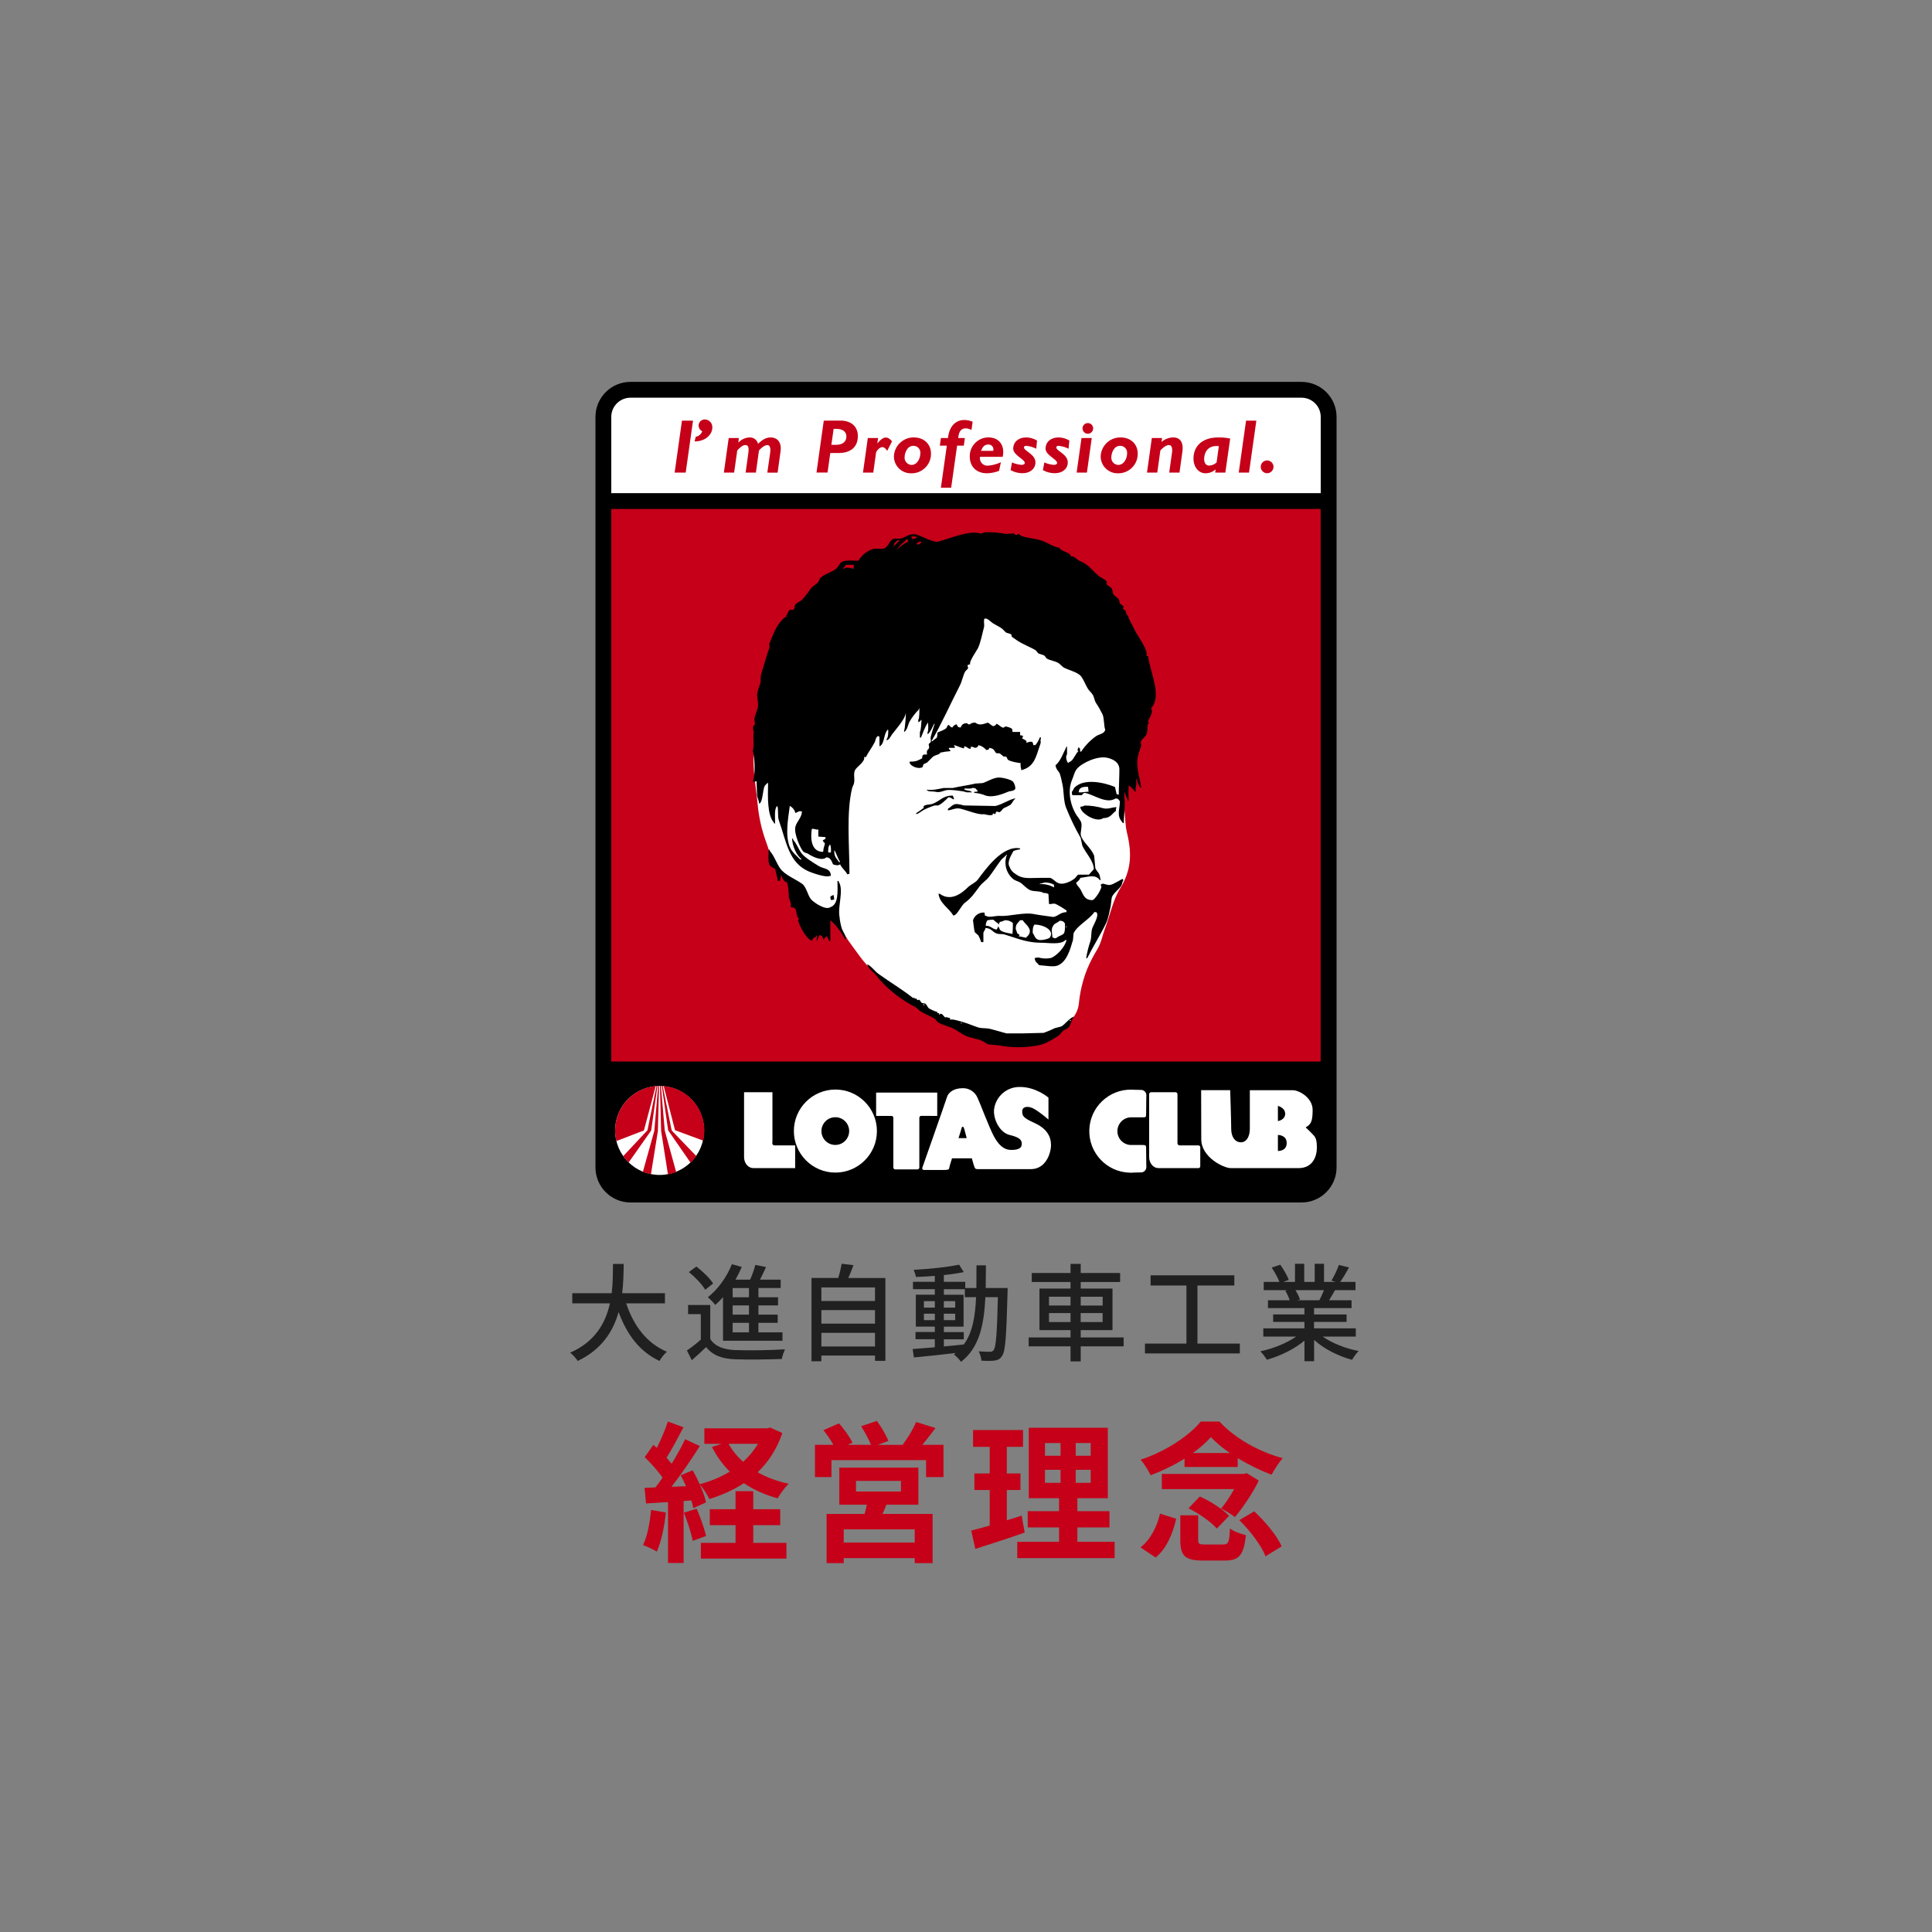 <?xml version="1.0" encoding="UTF-8"?><svg id="b" xmlns="http://www.w3.org/2000/svg" viewBox="0 0 638 638" width="638" height="638"><rect x="0" y="0" width="638" height="638" fill="#808080" stroke="none"/><defs><style>.e{fill:none;}.e,.f,.g,.h,.i,.j{stroke-width:0px;}.f{fill:#000;}.g{fill-rule:evenodd;}.g,.h{fill:#c50018;}.i{fill:#fff;}.j{fill:#202020;}</style></defs><g id="c"><rect class="e" width="638" height="638"/><path class="j" d="M206.8,430.42c2.38,7.28,6.79,13.2,13.41,15.96-.81.7-1.89,2.06-2.42,3.04-6.55-3.04-10.78-8.72-13.51-16.14-1.79,6.34-5.57,12.39-13.51,16.14-.53-.88-1.58-2.03-2.49-2.73,8.33-3.64,11.73-9.94,13.13-16.28h-12.43v-3.36h13.02c.42-3.5.39-6.86.42-9.66h3.54c-.04,2.83-.07,6.2-.49,9.66h14.11v3.36h-12.78Z"/><path class="j" d="M234.55,442.15c1.5,2.42,4.27,3.5,8.16,3.68,3.96.17,12.08.07,16.52-.25-.38.74-.88,2.24-1.05,3.19-4.03.17-11.45.25-15.51.1-4.34-.17-7.35-1.33-9.49-4.03-1.47,1.44-3.01,2.84-4.73,4.34l-1.61-3.22c1.4-.94,3.12-2.27,4.59-3.57v-8.44h-4.2v-3.01h7.32v11.2ZM232.87,425.91c-.98-1.75-3.33-4.17-5.39-5.85l2.49-1.82c2.03,1.58,4.48,3.89,5.53,5.6l-2.62,2.07ZM238.75,428.39c-.84.91-1.68,1.79-2.56,2.52-.49-.67-1.72-1.96-2.45-2.52,3.29-2.56,6.27-6.65,7.95-10.92l3.26.91c-.6,1.43-1.3,2.83-2.07,4.2h4.83c.7-1.58,1.37-3.43,1.72-4.87l3.54.7c-.63,1.4-1.33,2.87-2,4.17h6.83v2.76h-7.35v3.05h6.48v2.7h-6.48v3.04h6.37v2.7h-6.37v3.15h7.95v2.77h-19.64v-14.35ZM247.33,425.35h-5.39v3.05h5.39v-3.05ZM247.33,431.09h-5.39v3.04h5.39v-3.04ZM247.33,436.83h-5.39v3.15h5.39v-3.15Z"/><path class="j" d="M292.38,422.02v27.37h-3.43v-1.75h-17.71v1.89h-3.26v-27.51h8.82c.49-1.5.91-3.33,1.15-4.69l3.89.46c-.56,1.47-1.12,2.98-1.72,4.24h12.25ZM271.24,425.14v4.48h17.71v-4.48h-17.71ZM271.24,432.63v4.48h17.71v-4.48h-17.71ZM288.95,444.64v-4.51h-17.71v4.51h17.71Z"/><path class="j" d="M332.75,425.35s-.03,1.12-.03,1.51c-.39,14.46-.7,19.43-1.82,20.93-.67,1.05-1.4,1.33-2.49,1.51-1.05.14-2.66.14-4.31.03-.07-.88-.42-2.21-.91-3.08,1.61.14,3.05.14,3.68.14.59,0,.91-.11,1.26-.56.77-.98,1.12-5.43,1.4-17.47h-4.13c-.46,9.31-2.03,16.73-8.05,21.35-.49-.74-1.58-1.89-2.35-2.42.21-.14.42-.32.63-.49-5.04.59-10.08,1.12-13.83,1.47l-.42-2.77c2.03-.14,4.55-.35,7.32-.59v-2.66h-6.37v-2.38h6.37v-1.79h-6.27v-10.54h6.27v-1.82h-7.21v-2.42h7.21v-1.96c-2.14.17-4.27.28-6.23.35-.1-.67-.46-1.72-.77-2.35,5.18-.28,11.38-.91,15.02-1.71l1.54,2.45c-1.85.38-4.17.74-6.58.98v2.24h7.07v2.03h3.68c.03-2.38.03-4.87.03-7.49h3.12c0,2.59-.03,5.11-.07,7.49h7.25ZM305.1,431.82h3.61v-2.14h-3.61v2.14ZM308.71,435.95v-2.13h-3.61v2.13h3.61ZM311.68,444.64c2.17-.21,4.41-.42,6.62-.67,2.87-3.96,3.75-9.24,4.03-15.61h-3.71v-2.62h-6.93v1.82h6.51v10.54h-6.51v1.79h6.58v2.38h-6.58v2.38ZM315.43,431.82v-2.14h-3.75v2.14h3.75ZM311.68,433.82v2.13h3.75v-2.13h-3.75Z"/><path class="j" d="M371.06,444.6h-14.18v4.97h-3.36v-4.97h-13.83v-2.94h13.83v-2.42h-10.26v-13.72h10.26v-2.17h-12.81v-2.97h12.81v-3.01h3.36v3.01h13.02v2.97h-13.02v2.17h10.5v13.72h-10.5v2.42h14.18v2.94ZM346.41,431.12h7.11v-2.91h-7.11v2.91ZM353.52,436.58v-2.97h-7.11v2.97h7.11ZM356.88,428.22v2.91h7.25v-2.91h-7.25ZM364.12,433.61h-7.25v2.97h7.25v-2.97Z"/><path class="j" d="M409.43,443.69v3.25h-31.33v-3.25h13.69v-19.18h-11.83v-3.36h27.65v3.36h-12.18v19.18h14Z"/><path class="j" d="M436.79,441.38c3.08,2.17,7.6,3.96,11.87,4.76-.73.7-1.68,2.03-2.17,2.91-4.55-1.23-9.24-3.57-12.53-6.58v7.04h-3.19v-6.79c-3.33,2.8-8.05,5.08-12.43,6.3-.49-.84-1.4-2.07-2.14-2.77,4.17-.88,8.72-2.7,11.8-4.87h-10.82v-2.73h13.58v-2.13h-10.33v-2.45h10.33v-2.1h-12.04v-2.59h7.18c-.32-.98-.91-2.24-1.47-3.19l.84-.14h-7.95v-2.73h5.18c-.53-1.37-1.58-3.29-2.55-4.73l2.83-.95c1.08,1.5,2.31,3.64,2.8,5.01l-1.79.67h3.85v-5.99h3.05v5.99h3.46v-5.99h3.08v5.99h3.78l-1.33-.42c.84-1.4,1.93-3.61,2.45-5.18l3.36.84c-.94,1.71-2,3.46-2.91,4.76h5.04v2.73h-6.76c-.67,1.19-1.37,2.35-1.96,3.33h7.42v2.59h-12.39v2.1h10.75v2.45h-10.75v2.13h13.79v2.73h-10.96ZM427.79,426.05c.63,1.02,1.26,2.28,1.51,3.12l-1.02.21h7.39c.53-.95,1.08-2.21,1.54-3.33h-9.42Z"/><path class="h" d="M219.9,499.48c-.5,4.7-1.55,9.7-3,12.9-1.05-.65-3.25-1.7-4.55-2.15,1.45-2.95,2.25-7.4,2.65-11.6l4.9.85ZM258.35,473.23c-1.8,5.3-4.6,9.55-8.15,12.95,3,1.7,6.45,3,10.25,3.8-1.25,1.15-2.85,3.4-3.65,4.8-4.2-1.15-7.95-2.8-11.15-5-3.4,2.25-7.25,3.95-11.4,5.25-.65-1.35-2-3.55-3.15-4.8.95,2.15,1.75,4.3,2.05,5.9l-4.2,1.9c-.15-.75-.35-1.6-.65-2.55l-2.55.2v20.45h-5.15v-20.1l-7.25.45-.5-5.15,3.6-.15c.75-.95,1.55-2.05,2.35-3.2-1.45-2.15-3.85-4.8-5.9-6.8l2.85-4.05c.35.3.75.65,1.15,1,1.4-2.75,2.8-6.05,3.65-8.7l5.15,1.9c-1.8,3.4-3.8,7.25-5.6,10.05.65.7,1.2,1.4,1.7,2,1.7-2.8,3.3-5.65,4.45-8.1l4.85,2.25c-2.75,4.35-6.2,9.4-9.35,13.45l4.8-.2c-.55-1.25-1.15-2.5-1.75-3.6l3.95-1.65c.8,1.4,1.6,3,2.3,4.6,3.6-.95,6.95-2.35,9.95-4.15-2.35-2.35-4.3-5.05-5.9-8.15l3.2-1.05h-5.7v-5.1h20.7l1.05-.25,4,1.8ZM230.05,498.23c1.25,2.85,2.55,6.5,3.1,9l-4.4,1.6c-.45-2.5-1.75-6.35-2.9-9.3l4.2-1.3ZM248.75,509.49h10.95v5.2h-28.25v-5.2h11.45v-5.85h-8.5v-5.25h8.5v-5.95h5.85v5.95h8.9v5.25h-8.9v5.85ZM240.6,476.78c1.2,2.2,2.85,4.2,4.8,5.95,1.95-1.75,3.6-3.75,4.9-5.95h-9.7Z"/><path class="h" d="M311.57,477.13v10.65h-5.75v-5.6h-31.25v5.6h-5.45v-10.65h6.1c-.9-1.6-2.15-3.4-3.3-4.85l5.15-2.25c1.65,1.9,3.6,4.55,4.45,6.4l-1.6.7h7.7c-.7-1.8-2.05-4.25-3.25-6.15l5.2-1.75c1.45,1.95,3.1,4.8,3.8,6.6l-3.5,1.3h8.2c1.6-2.15,3.5-5.15,4.45-7.55l6.4,2c-1.45,1.9-2.95,3.9-4.35,5.55h7ZM292.72,496.89c-.4,1.1-.85,2.1-1.3,3.05h16.55v16.25h-5.9v-1.65h-23.45v1.65h-5.65v-16.25h12.55c.25-1,.55-2.05.75-3.05h-9.1v-12.25h26.1v12.25h-10.55ZM302.07,505.04h-23.45v4.35h23.45v-4.35ZM282.67,492.53h14.85v-3.5h-14.85v3.5Z"/><path class="h" d="M338.38,506.09c-5.5,1.95-11.5,3.85-16.3,5.4l-1.35-6.05c1.75-.45,3.8-1,6.1-1.65v-11.75h-5.05v-5.45h5.05v-8.8h-5.5v-5.55h16.5v5.55h-5.35v8.8h4.5v5.45h-4.5v10c1.65-.5,3.3-1,4.9-1.55l1,5.6ZM368.08,509.14v5.4h-32.15v-5.4h13.8v-4.75h-10.35v-5.35h10.35v-4.3h-10v-23.25h26.1v23.25h-10.05v4.3h10.6v5.35h-10.6v4.75h12.3ZM345.08,480.73h5.15v-4.2h-5.15v4.2ZM345.08,489.68h5.15v-4.3h-5.15v4.3ZM360.18,476.53h-4.95v4.2h4.95v-4.2ZM360.18,485.38h-4.95v4.3h4.95v-4.3Z"/><path class="h" d="M376.62,510.99c3.3-2.55,5.45-6.8,6.45-11.15l5.35,1.7c-1.15,4.85-3.1,9.75-6.8,12.8l-5-3.35ZM391.17,481.68c-3.45,2.15-7.35,4.05-11.2,5.5-.7-1.5-2.1-3.8-3.3-5.15,8.1-2.65,15.95-7.8,19.85-12.6h6.15c5.5,5.85,13.25,10,20.9,12.1-1.35,1.55-2.7,3.7-3.65,5.45-3.55-1.3-7.55-3.25-11.2-5.45v2.9h-17.55v-2.75ZM415.67,488.93c-1.8,3.85-5.15,8.8-7.85,12.05-1.15-.9-3.2-2.15-4.6-2.8,1.55-1.8,3.1-4.2,4.35-6.45h-23.9v-5h27.1l.95-.25,3.95,2.45ZM403.87,510.04c1.75,0,2.1-.65,2.3-5.3,1.15.95,3.65,1.85,5.25,2.2-.7,6.7-2.25,8.4-7,8.4h-7.15c-6.05,0-7.5-1.65-7.5-6.85v-8.1h5.9v8.05c0,1.4.35,1.6,2.3,1.6h5.9ZM396.22,494.18c3.45,1.55,7.6,4.2,9.65,6.4l-4.05,4.2c-1.8-2.15-5.9-5-9.35-6.7l3.75-3.9ZM406.12,479.83c-2.45-1.7-4.6-3.5-6.25-5.25-1.55,1.75-3.6,3.55-5.95,5.25h12.2ZM414.17,499.09c3.6,3.35,7.55,8,9.05,11.55l-5.3,3.3c-1.3-3.45-5.05-8.4-8.65-11.95l4.9-2.9Z"/><g id="d"><rect class="h" x="199.24" y="128.73" width="239.49" height="265.75" rx="8.95" ry="8.95"/><path class="i" d="M438.73,165.47h-239.49v-27.8c0-4.94,4.01-8.95,8.95-8.95h0s221.6,0,221.6,0c4.94,0,8.95,4,8.95,8.94v.02l-.02,27.8Z"/><path class="f" d="M429.78,126.11h-221.6c-6.38.01-11.54,5.18-11.54,11.56v247.85c0,6.38,5.18,11.56,11.56,11.57h221.6c6.39,0,11.56-5.18,11.57-11.57v-247.85c0-6.39-5.19-11.56-11.58-11.56ZM201.86,137.67c0-3.5,2.84-6.33,6.34-6.34h221.6c3.5,0,6.34,2.84,6.34,6.34v25.18h-234.28v-25.18ZM436.12,350.55h-234.26v-182.47h234.26v182.47Z"/><polygon class="g" points="228.85 138.92 225.2 138.92 222.79 156.06 226.44 156.06 228.85 138.92"/><path class="g" d="M229.37,145.77c3.7,0,5.86-2.36,5.86-4.62.06-1.39-1.01-2.57-2.4-2.64-1.12-.05-2.07.81-2.13,1.93,0,.02,0,.05,0,.07,0,.82.47,1.57,1.21,1.91-.34.95-1.17,1.64-2.16,1.81l-.38,1.54Z"/><path class="g" d="M244,144.65h-3.36l-1.6,11.41h3.39l1.03-7.31c1.08-1.21,1.96-1.78,2.69-1.78.96,0,1.21.8.98,2.56l-.9,6.54h3.39l1.01-7.31c.95-1.1,2-1.78,2.8-1.78s1.13.93.9,2.54l-.94,6.56h3.4l.98-7.09c.38-2.59-.8-4.53-3.29-4.53-1.38,0-2.54.56-4.15,2.09-.32-1.31-1.54-2.2-2.89-2.09-1.38.07-2.69.68-3.62,1.71v-.05l.16-1.46Z"/><path class="g" d="M272.03,138.91l-2.4,17.14h3.65l.9-6.46h2.9c2.94,0,6.21-1.29,6.21-5.6,0-3.42-2.59-5.1-5.66-5.1l-5.6.02ZM275.29,141.62h.88c2.34,0,3.34,1.11,3.34,2.54s-1,2.74-3.42,2.74h-1.54l.73-5.29Z"/><path class="g" d="M289.97,144.65h-3.39l-1.6,11.41h3.4l.94-6.75c.38-.75,1.26-1.66,2.06-1.66.55,0,1.03.38,1.6,1.23l1.6-3.14c-.8-.91-1.36-1.26-2.03-1.26-.8,0-1.71.58-2.77,1.89l-.05-.05.24-1.66Z"/><path class="g" d="M307.44,149.83c0-3.27-2.4-5.38-5.66-5.38-3.56-.05-6.5,2.78-6.59,6.34.05,3.09,2.59,5.56,5.69,5.51.02,0,.05,0,.07,0,3.53.05,6.44-2.78,6.49-6.31,0-.05,0-.1,0-.15ZM303.92,149.73c0,1.6-.98,3.8-2.94,3.8-1.32-.07-2.34-1.2-2.26-2.53,0,0,0,0,0,0,0-1.16.7-3.78,2.92-3.78,1.25-.02,2.28.99,2.3,2.24,0,.09,0,.18-.01.27Z"/><path class="g" d="M321.2,139.27c-.86-.37-1.79-.57-2.74-.58-2.64,0-4.96,1.76-5.41,5.96h-2.34l-.35,2.51h2.31l-1.96,13.9h3.39l1.96-13.9h2.22l.34-2.51h-2.18c.15-2.19,1.01-3.2,2.46-3.2.67.02,1.33.21,1.91.55l.38-2.74Z"/><path class="g" d="M331.12,150.84c.8-3.65-1.13-6.4-4.7-6.4-3.42,0-6.19,2.79-6.18,6.22,0,.02,0,.05,0,.07,0,3.37,2.21,5.56,5.68,5.56,1.37-.03,2.72-.3,4-.8l.6-2.84c-1.35.63-2.8,1.02-4.28,1.13-1.37.1-2.55-.93-2.65-2.29-.02-.21,0-.43.04-.64h7.5ZM323.98,148.88c.5-1.44,1.26-2.09,2.36-2.09.88-.06,1.65.6,1.71,1.48.02.21,0,.41-.07.61h-4Z"/><path class="g" d="M342.45,145.48c-1.08-.66-2.32-1.02-3.59-1.03-2.51,0-4.27,1.51-4.27,3.7s3.82,3.5,3.82,4.73c0,.38-.42.63-1.1.63-1.08-.09-2.13-.36-3.12-.8l-.47,2.54c1.21.67,2.56,1.02,3.94,1.02,2.51,0,4.27-1.48,4.27-3.57,0-2.76-3.79-3.72-3.79-4.98,0-.3.3-.5.75-.5,1.15.11,2.27.43,3.3.96l.27-2.7Z"/><path class="g" d="M353.14,145.48c-1.08-.66-2.32-1.02-3.59-1.03-2.52,0-4.28,1.51-4.28,3.7s3.82,3.5,3.82,4.73c0,.38-.42.63-1.1.63-1.08-.09-2.13-.36-3.12-.8l-.48,2.54c1.21.67,2.57,1.02,3.95,1.02,2.51,0,4.27-1.48,4.27-3.57,0-2.76-3.8-3.72-3.8-4.98,0-.3.3-.5.76-.5,1.15.11,2.26.43,3.29.96l.28-2.7Z"/><path class="g" d="M360.53,144.65h-3.39l-1.6,11.41h3.39l1.6-11.41ZM359.23,139.71c-.97,0-1.76.79-1.76,1.76,0,.97.79,1.76,1.76,1.76s1.76-.79,1.76-1.76h0c0-.96-.76-1.75-1.73-1.76-.01,0-.02,0-.03,0Z"/><path class="g" d="M375.71,149.83c0-3.27-2.4-5.38-5.66-5.38-3.56-.05-6.5,2.78-6.58,6.34.05,3.09,2.59,5.56,5.69,5.51.03,0,.05,0,.07,0,3.53.04,6.44-2.78,6.48-6.32,0-.05,0-.1,0-.14ZM372.2,149.73c0,1.6-.98,3.8-2.94,3.8-1.3-.04-2.31-1.13-2.27-2.43,0-.03,0-.07,0-.1,0-1.16.7-3.78,2.91-3.78,1.25-.02,2.29.98,2.31,2.23,0,.09,0,.19-.01.28Z"/><path class="g" d="M383.76,144.65h-3.39l-1.6,11.41h3.39l1.03-7.34c1.16-1.23,2.09-1.76,2.86-1.76.9,0,1.16,1.18,1.01,2.29l-.95,6.81h3.39l.98-7.06c.33-2.34-.38-4.55-3.02-4.55-1.43.02-2.82.55-3.9,1.49l.19-1.28Z"/><path class="g" d="M406.24,144.83c-1.26-.27-2.56-.4-3.85-.38-6.16,0-8.27,3.62-8.27,6.94,0,2.86,1.69,4.9,4,4.9,1.23-.01,2.41-.47,3.32-1.29l-.15,1.06h3.35l1.6-11.23ZM401.74,152.75c-.68.6-1.54.95-2.44,1-1.03,0-1.66-.8-1.66-2.18s.63-4.68,4.86-4.25l-.75,5.43Z"/><polygon class="g" points="414.88 138.92 411.48 138.92 409.07 156.06 412.46 156.06 414.88 138.92"/><path class="g" d="M418.44,152.05c-1.17,0-2.11.95-2.11,2.11s.95,2.11,2.11,2.11,2.11-.95,2.11-2.11c0-1.16-.95-2.1-2.11-2.11Z"/><path class="i" d="M255.08,376.9v-16.22h-9.37v21.43c0,2,1.37,3.63,3.05,3.63h13.82v-7.5h-6.75c-.4.04-.76-.25-.8-.65,0,0,0,0,0-.01l.05-.67Z"/><path class="i" d="M379.48,363.43v18.68c0,2,1.37,3.63,3.05,3.63h13.31c.31-.04.54-.32.52-.63v-6.24c0-.34-.26-.62-.6-.63h-6.13c-.4.04-.76-.25-.8-.65,0,0,0,0,0-.01v-16.26c0-.35-.28-.63-.63-.63h-8.09c-.35,0-.63.28-.63.63h0v2.12Z"/><path class="i" d="M275.84,368.93c2.53,0,4.58,2.05,4.58,4.58,0,2.53-2.05,4.58-4.58,4.58s-4.58-2.05-4.58-4.58c0,0,0,0,0,0,0-2.52,2.05-4.57,4.57-4.57h0ZM262.16,373.5c0,7.57,6.13,13.72,13.7,13.72,7.57,0,13.72-6.13,13.72-13.7s-6.13-13.72-13.7-13.72c-.01,0-.03,0-.04,0-7.56.02-13.68,6.15-13.68,13.7Z"/><path class="i" d="M309.5,368.51v-7.7h-20.18v7.7h5.06c.35,0,.63.28.63.62v16.41c0,.35.28.63.63.63h7.32c.35,0,.63-.28.63-.63h0v-16.43c0-.35.29-.62.63-.62l5.27.02Z"/><path class="i" d="M341.57,370.82c-4-1.78-4-2.5-4-3.93s1.92-1.93,4.15-.58c1.59,1.01,3.1,2.15,4.51,3.4v-7.25s-4.06-3.51-9.36-3.51c-4.31-.11-8,3.04-8.59,7.3-.38,3.29,1.84,7.74,5.08,8.53s4.06,1.6,4.06,2.9-.8,2.06-3.46,2.06-4.34-1.9-5.79-4.57-4.8-11.57-5.35-12.62c-.82-1.98-2.77-3.25-4.9-3.2-3.2,0-4.8,1.6-5.19,2.9s-8.19,23.46-8.19,23.46c0,.74.62.65,1.11.65h5.74c1.4,0,2.06-.06,2.06-.65,0-.18.39-1.49.93-3.2h6.55c.27,1.02.5,1.81.6,2.11.45,1.22.39,1.46,1.4,1.46h17.5c4.86,0,6.64-5.14,6.64-8s-1.49-5.48-5.5-7.26ZM316.53,375.84c.55-1.74.96-3.03.96-3.12,0-.28.5-1.39.94.11.14.46.43,1.6.8,3.01h-2.7Z"/><path class="i" d="M377.44,378.11h-3.68c-2.53.11-4.66-1.86-4.76-4.38s1.86-4.66,4.38-4.76c.13,0,.26,0,.38,0h3.68c.47,0,1.03.09,1.03-.72s.08-5.6.08-6.44c.08-.96-.64-1.81-1.6-1.89-.08,0-.16,0-.24,0-1.39,0-2.95-.09-2.95-.09h0c-7.57-.18-13.86,5.81-14.04,13.38-.18,7.57,5.81,13.86,13.38,14.04.22,0,.44,0,.66,0,0,0,1.56-.09,2.95-.09.97.05,1.79-.69,1.84-1.66,0-.08,0-.16,0-.24,0-.8-.08-5.6-.08-6.4s-.58-.74-1.03-.74Z"/><path class="i" d="M396.64,360.01h9.6s.34,10.15.34,12.8,1.28,4.41,3.2,4.41,2.95-2.01,2.95-4.46v-12.74h14.22c2.06,0,6.52,2.49,6.52,6.5s-.64,4.8-2.31,5.77c1,.9,1.95,1.85,2.85,2.85.62.8.86,1.82.86,3.83,0,2.74-1.23,6.78-6.08,6.78h-22.35c-2.29,0-9.75-3.54-9.75-9.55s-.04-16.17-.04-16.17ZM422,365.19v5.02s2.4-.34,2.4-2.4-2.42-2.62-2.42-2.62h.02ZM422,374.79v5.3s2.9.11,2.9-2.62-2.91-2.68-2.91-2.68h.02Z"/><path class="i" d="M203.13,373.31c0,8.11,6.58,14.69,14.69,14.69s14.69-6.58,14.69-14.69c0-8.11-6.58-14.69-14.69-14.69h0c-8.11,0-14.69,6.58-14.69,14.69Z"/><path class="h" d="M216.54,358.64c-8.11.74-14.09,7.91-13.35,16.03.07.72.18,1.44.35,2.14l9.1-3.5,3.9-14.67Z"/><path class="h" d="M217.11,358.6h-.3l-3,14.64-8,8.54c.53.76,1.13,1.46,1.79,2.1l7.44-10.57,2.07-14.71Z"/><path class="h" d="M217.64,358.58h-.3l-1.27,14.87-3.77,13.52c.86.35,1.75.62,2.66.8l2.3-14.3.38-14.9Z"/><path class="h" d="M218.24,358.58h-.3l.38,14.88,2.26,14.36c.92-.18,1.82-.45,2.7-.8l-3.76-13.71-1.27-14.73Z"/><path class="h" d="M218.84,358.61h-.3l2.1,14.65,7.42,10.71c.7-.67,1.33-1.4,1.89-2.19l-8.14-8.46-2.96-14.7Z"/><path class="h" d="M219.16,358.64l3.75,14.59,9.31,3.43c1.83-7.95-3.14-15.88-11.09-17.71-.65-.15-1.31-.25-1.97-.31Z"/><path class="i" d="M369.84,293.49c3.77-6.1,4-11.59,2.33-18.45-.67-2.74-.55-5.52-.93-8.29-.24-1.78-1.04-3.71-.52-5.49.46-1.6,1.89-2.4,2.66-3.91,1.36-2.61,1.9-6.46,2.4-9.39,2.12-11.44,5.29-25.11-.3-35.82-1.18-2.27-1.72-5.16-3.08-7.33-1.6-2.53-4.23-4.89-6.51-7.08-5.16-4.98-10.69-9.55-16.55-13.67-3.44-2.4-7.29-2.89-11.41-3.86s-8.3-2.35-12.75-2.16c-4.6.19-9.09.14-13.42,1.33-4.18,1.14-8.5,1.87-12.61,2.9-3.2.8-6.19,2.02-9.29,2.84-2.07.54-4.74.8-6.4,1.6-2.74,1.3-4.59,4-7.55,4.96-2.31.74-2.24.25-4,2.68-1.03,1.52-2.25,2.92-3.62,4.14-2.71,2.32-6.07,3.86-8.52,6.5-2.76,2.97-2.32,6.33-3.38,10.01-1.09,3.79-1.98,7.63-2.67,11.51-1.28,7.2-4.29,14.46-4.8,21.9-.4,5.92.72,11.38,1.26,16.98.38,4.34,1.33,8.61,2.83,12.7,1.45,3.88,2.06,8,5.18,11.2,1.14,1.14,2.78,1.42,3.96,2.4,1.36,1.18,1.6,2.59,2.67,4.08,2.16,3.03,5.74,4.69,8.8,6.62,3.34,2.1,5.08,6.4,7.45,9.5,2.75,3.62,4.8,7.2,8.54,9.6,3.34,2.14,6.79,4.91,9.77,7.2,3.35,2.55,6.89,4.84,10.6,6.83,4,2.15,8.45,3.46,12.46,5.29,5.34,2.54,11.3,3.48,17.16,2.73,1.97-.37,3.92-.85,5.84-1.44,4.7-1.24,10.19-5.42,10.82-10.51.36-4.04,1.32-8.01,2.84-11.78.94-2.19,2.03-4.31,3.28-6.34,1.34-2.28,1.6-4.39,2.54-6.88,1.56-4.14,2.64-9.41,4.93-13.1Z"/><path class="f" d="M380.04,234.01c3.89-4.15-.26-11.83-.9-17.34h-.54c.66-2.12-3.2-6.97-4-8.85-.33-.8-2.25-4-1.98-4.34,0-.18-.19-.43-.18-.18h-.36l.18-.54h-.36c-.06-.36-.12-.72-.18-1.08-.2-.26-.54-.16-.72-.54l-.18-.18c-.06-.17.4-.37.18-.72s-1.02-.7-1.26-1.08c-.06-.37-.12-.73-.18-1.09-.41-.68-1.6-1.26-1.98-1.98l-.36-1.6c-.39-.71-1.38-1.02-1.81-1.6-.05-.07.23-.55,0-.9-.46-.69-1.68-1.1-2.34-1.6-2.4-1.9-3.34-3.86-6.32-5.06-1.34-.53-1.72-1.79-3.26-1.6.06-.06.12-.12.18-.18-.59-1.32-3.62-1.5-3.78-2.71-1.38,0-3.63-1.33-5.06-1.98-2.26-1.05-4.93-1-7.41-1.81-.28-.1-.91-.68-1.09-.73-.45-.1-.38.34-.54.37-.53.07-.8-.46-1.09-.54l-2.53.18c-2.37-.49-4.79-.67-7.2-.54-.3.06-.66.54-1.26.36-3.65-1.1-9.71,1.6-13.9,2.71-1.52.39-5.85-1.97-7.2-2.35-2-.55-3.65.92-4.88,1.26s-2.25-.18-3.06.36c-1,.67-1.4,2.4-2.53,2.9s-2.72-.13-4.16.36c-1.89.72-3.48,2.05-4.51,3.79-1.74,0-4.23-.3-5.42.36-.8.43-1.17,1.6-1.81,2.17-1.35,1.24-3.9,1.77-5.24,3.07-.47.46-.53,1.03-.9,1.6l-2.19,1.73c-.87,1.33-1.84,2.6-2.9,3.8-.59.7-2.13,1.15-2.53,1.98-.19.41.22.95-.54,1.44-.32.21-1.02-.04-1.09,0-.42.29-.8,1.38-1.08,1.81-.3.21-.1,0,0,.36-2.78,1.68-4.25,5.32-5.78,9.22.17.47.17.97,0,1.44-.86,2.4-1.74,5.7-2.53,8.13-.47,1.45-.11,2.34-.36,3.25-.29,1.04-1.1,2.89-1.08,4.16,0,.8.55,2.79.18,4.15-.28,1.04-.8,2.24-1.08,3.43.06.66.12,1.32.18,1.98,0,.05-.5.39-.54.54-.16.66-.1,1.36.18,1.98-.43,1.47.26,4.5-.36,6.14.61,2.13,1.03,7.7,0,10.11.39.12.54.23.9,0h.36c.06,1.6.12,3.25.18,4.87.32.82.56,1.66.72,2.53,1.22-.71,1.07-4.54,1.81-5.96l.9-.91h.18c-.06,4.54-.34,10.59,1.99,13.18v.18h.35c0-1.79-.33-4.63.54-5.6l.18-.18c.47,1.43,0,3.41.54,4.87,2.5,7.06,3.2,13.93,9.93,16.8,1.03.43,5.6,2.1,6.86,1.44h.36c-.09-2.66-2.33-2.21-4-3.25s-4.74-2.84-5.78-4.34-1.55-3.14-2.7-4.34v-.36h-.36c.21,2.65,1.44,5.38,3.06,6.68v.18h-.36c-1.26-1.33-2.65-2.3-3.43-4.15-1.6-3.84-.55-9.35,0-13.54.92.49,1.59,1.34,1.85,2.35.7-.21,1.24-.8,1.81-.54h.36c-.09,2.11-1.69,3.26-2.17,5.06-.6,2.26,1.8,7.57,2.71,8.3.47.38,1.1.38,1.6.72.93.62,4.31,2.54,5.96,1.09,1.36.06,1.75,1.41,2.17,2.34.9.26,1.5.47,2.34,0,.59,1.32,1.71,2,2.35,3.26.25-.03.49-.09.72-.18,0-9.47-1.09-20.25.9-28.35.07-.3.47-1.05.54-1.26.46-1.6-.22-3.26.36-4.52s3.47-2.78,3.06-4.51l.54.18c.8-1.6,2.05-3.25,2.89-4.88.46-.87.3-1.78,1.26-2.17l.36.36v3.07c1.66-.59,1.39-4,2.54-5.24v-.18h.36c0,1.22,0,2.4-.54,3.07v.38c.99-.34,1.24-1.22,1.81-1.99,1.1-1.49,4.33-4.98,4.51-7.04.14.21-.25,5.33-.54,5.78v.54l.18-.18c.94-.7,1.04-2.18,1.6-3.26.84-1.47,1.87-2.81,3.07-4v-.37h.18c0,.89.07,3.12-.36,3.79v.73c.39-.1.73-.36.9-.73h.18c-.06.87-.16,3.38-.54,4v1.81h.36c.58-1.38,1.31-3.56,2.17-4.7v-.18h.18c0,.9.2,2.5-.18,3.07v.72c.85-.46,1.7-2.57,2.17-3.43h.18c-.49,1.36-.91,2.75-1.26,4.16-.2.63.1,1.6,0,1.81l-.73.72c.06.36.12.72.18,1.08-.34,1.24-.97.4-.72,2.35-1.27-.06-1.6,0-1.6,1.26-1.26.62-1.87,1.14-4,1.08l-.18.18c.1,1.33,3.1,2.52,4.34,1.6.19-.31.1-.56.18-.72.4-.51.68-.38,1.27-.73l1.98-1.98c.74-.5,1.65-.56,2.34-1.08-.04-.18.06-.09-.18-.18,1.19-.28,2.39-.46,3.61-.54-.17-.48-.18-.46-.54-.72v-.36h1.99c-.03-.32-.13-.63-.3-.9h.18s2.4.94,3.07,1.08c.1-.23.16-.47.18-.72.87.2,1.03.68,1.98.9.1-.23.16-.47.18-.72.45-.04.89.09,1.26.36.9-.09.94-.32,1.27-.9.99.24,1.88.81,2.53,1.6.84-.07.8-.14,1.08-.72,1.92.37,1.5,1.3,2.34,1.81h.91c.51.2,1.02.86,1.44,1.08h.72c.42.22.38.8.72,1.08.8.59,3.15.96,4.16,1.09-.09.67-.03,1.34.18,1.98v.36c4.52-1.16,4.86-4.59,6.32-8.66.3-.8-.14-1.21.18-1.81v-.36h-.36c-.34.92-.83,1.77-1.45,2.53h-.72c0-.39-.13-.77-.36-1.08-.63-.1-1.27.03-1.81.36-.12-.16,0-.52-.18-.73-.41-.27-.83-.51-1.27-.72.11-.56,0-.44.37-.72-.31-.24-.7-.36-1.09-.36v-1.09h-2.53c.05-.37-.02-.75-.18-1.08-.66-.39-1.4-.64-2.16-.73-.25.06-.38.5-.9.36s-1.36-1-1.99-1.26c-.34.42-.3.53-.9.73-.38.35-1.45-.89-1.99-1.09-1.33.38-2.72,1.13-4.15,0-.65-.06-1.3.13-1.81.54-.26.14-.62,0-.9-.36-1.48,0-1.68.57-2.17,1.44-.93-.12-.98-.35-1.26-1.08-.62.13-1.15.52-1.45,1.08-.49-.1-.9-.43-1.09-.9-.8.31-.41.51-.9,1.08s-2.07,1.07-2.9,1.45c0,.54-.06,1.07-.18,1.6-.27.46-1.1.76-1.45,1.26h-.36c3.36-5.73,6.3-12.42,9.39-18.4.8-1.55.95-3.2,1.81-4.7l.9-.9c-.06-.37-.13-.73-.18-1.09.12-.15.74-.22.9-.36-.58-.61,2.27-4.69,2.53-5.24.94-1.99,1.41-4.8,1.98-6.86.26-.93-.22-2.19.18-2.89.9-.36,2,.99,2.7,1.45,1.05.66,2.06,1.1,3.07,1.81.42.42.85.8,1.26,1.26.7.38,1.25.26,1.81.72.22.18,0,.49.18.72.04.05,1.7,1.18,1.81,1.26,1.96,1.31,4.1,2.02,6.14,3.25l.72.9c.64.44,1.54.42,2.17.9.24.18.45.75.72.9,1.24.7,2.5.71,3.8,1.45.62.35,1.27,1.26,1.98,1.6,1.7.86,4.56,1.48,5.6,2.89.9,1.23,1.34,2.63,2.17,4,.42.7,1.2,1.3,1.6,1.98.52.8.55,1.87,1.08,2.71.81,1.21,1.53,2.48,2.17,3.79.6,1.38.43,4.12.9,5.06-.34,1.46-2.02,1.42-3.07,2.17-1.92,1.37-3.57,3.09-4.87,5.06h-.36c0-1.22-.06-1.03-.54-1.45-.05.32-.17.63-.35.9.23.44-.09.13.36.36-.96.92-1.4,2.33-2.35,3.25-.34.34-.8.33-1.08.73-.55-.65-.94-2.14-.36-2.89v-2.53h-.18c-.96,1.9-1.98,4.86-3.62,6.14.15,1.46,1.04,1.83,1.45,2.89.3.95.54,1.92.72,2.9.66,2.52.38,5.72,1.27,8.12,1.38,3.48,3.01,6.86,4.87,10.11.18.85.36,1.69.54,2.54.96,2.23,3.83,5.12,3.79,7.76l-1.6,1.81h-3.62l-1.08,1.26c-.97.75-2.07,1.29-3.26,1.6-2.79.67-3.31-1.35-4.87-1.8h-2.91c-4.08,0-6.07.52-8.48-1.26-.93-.52-1.64-1.35-1.99-2.35-1.06-1.67.8-4.26,1.26-5.24.69-.3,1.42-.48,2.17-.54v-.36c-5.81-1.03-11.39,6.94-13.9,10.29-.8,1.09-2.29,1.6-3.25,2.53-2.09,2.06-5.69,4.88-9.39,2.17h-.36c.33,3.2,3.54,4.8,4.87,7.2.38-.07.35-.04.54-.18.94-.42,2.18-3.2,3.25-4,2.2-1.6,3.26-3.25,4.88-5.42.8-1.12,2.22-1.98,3.06-3.07,1.42-1.82,2.59-3.71,4-5.6.5-.67,1.33-1.06,1.81-1.81h.18c-1.13,2.89-.26,6.19,2.17,8.13.8.55,1.78.7,2.53,1.26.9.7,1.93,1.92,3.07,2.35,1.42.53,3.2.14,4.34.9.56-.05,1.12.08,1.6.36.06,1.08.12,2.17.18,3.25.66.2,1.3-.29,2.16,0,1.26.63,2.47,1.35,3.62,2.17v.54c-2.15.08-2.67,1.3-4.34,1.6,0,0-5.24-.7-6.14-.9-3.62-.8-8.41.8-11.56.54-1.38-.11-3.4.7-4.51,0h-.36c-.06-.36-.13-.73-.18-1.09-1.7-.15-3.27.9-3.79,2.53,0,0,.41,3.46.54,3.79.21.5.98.86,1.27,1.27.36.7.66,1.42.9,2.16h.72v-3.07c.17-.6.58-.88.72-1.6,2.02.14,2.26,1.31,3.61,1.81,1,.37,1.69.06,2.71.36,3.7,1.08,7.13,2.7,11.92,2.71,2.6,0,6.71.76,8.13-.9h.36c-.4,2.16-3.2,5.3-5.24,5.96-1.33.25-2.7.18-4-.18-.43,0-.86.06-1.26.18.08,1.4.86,1.5,1.44,2.35,1.69.1,4.64.64,5.96.18,3.2-1.12,4.29-5.34,5.24-8.49.06-.72.12-1.44.18-2.17,1.15-2.62,5.3-4.63,6.86-7.04.68,0,.64-.1.9.36.5,1.24-1.23,3.93-1.6,5.06s-.21,2.74-.54,4c-.64,1.88-1.13,3.81-1.45,5.78h.36c1.87-3.8,4.2-7.41,6.14-11.38.86-1.76,1.14-3.82,1.6-5.78l.36-2.89c.54-1.44,2.26-2.54,3.07-3.79.36-.56.34-1.3.72-1.81-.07-.37-.05-.34-.18-.54-.06-.07-2.9,1.73-4,1.98s-2.19-.5-2.71-.36c-.26.14-.44.11-.54.36-.05.11.3.53.18.9-.52,1.41-1.32,2.7-2.35,3.79-.14.13-.4.24-.54.36-2.92,0-3.02-2.05-4.15-3.79-.44-.67-1.03-1.01-1.27-1.98.62-.39,1.12-.95,1.45-1.6,2.34-.23,4.88-1.33,6.32.72h.36c-.24-.62-.22-1.31-.54-1.98s-1.02-1.22-1.26-1.99c-.13-1.32-.24-2.65-.37-4-.88-2.46-3.5-4.3-4.33-6.5-.45-1.18.54-3.12,0-4.7-.41-.77-.9-1.49-1.45-2.17-2.12-3.29-3.07-8.12-1.54-11.68.61-1.38.8-2.89,1.9-4,1.37-1.46,6.51-4.27,10.12-3.25,1.83.52,3.44,1.5,3.62,3.43.07.8-.27,8.66-.19,8.66-.25-.02-.49-.08-.72-.18-.18-.8-.36-1.6-.54-2.35-3.55-1.5-10.22-2.98-13.36.18-.38.49-.47,1.02-.9,1.44,0,.37.06.74.18,1.09h3.06c.39-.18.46-.88,1.26-.73,2.83.57,6.95,3.74,9.94,1.81,1.17.06.85.38,1.45.9-.07,2.97-1.23,4.8.9,7.04v.18h.36c0-1.66.63-7.43.18-8.13v-1.98h.18c.23.8.53,1.59.9,2.34v.38h.37c-.1-1.68-.1-3.37,0-5.06.79.53,1.46,1.2,1.98,1.99h.36c-.1-.73-.04-1.47.18-2.17v-1.97h.18c.16.89.47,1.74.9,2.53l.18.36h.36c-.34-2.74-1.88-6.92-1.08-10.3.27-1.18.8-2.67,1.08-3.61-.06-.37-.12-.73-.18-1.09.22-.98,1.64-1.79,1.98-2.71.56-1.46-.12-2.86.73-3.61-.13-.5.11-.29-.36-.36.37-1.33,2.14-3.34.97-4.52ZM272.59,276.99l-.9.54c.13.37.39.69.72.9-.12,1.12-.52,1.42-.54,2.7l-.18.18c-3.74-.1-4.11-4.19-3.62-7.58.99-.14,1.33.38,2.17.18v2.35l2.35.18v.54ZM274.39,281.5h-.9c0-1.16,0-1.97.54-2.52v-.18c.44.55.4,1.71.36,2.7ZM277.28,284.76h-.18c-.8-1.41-1.67-1.6-1.6-4,.52.48,1.14,2.8,1.81,3.62l-.02.38ZM281.8,187.77c-1.09-.12-2.14-.66-3.07,0h-.36c.35-.5.7-.56.9-1.26h2.53l.18.18c0,.37-.06.73-.18,1.08ZM295.16,180.57h-.18c.11-.31,0-.18.18-.36.12-1.14.67-1.21,1.27-1.81h.54v.18l-1.81,1.81v.18ZM296.64,181.31h-.18c.49-1.38,2.1-2.1,2.89-3.26.51.21.34,0,.54.54h.18c-1.15.98-2.63,1.41-3.43,2.71ZM300.97,177.15h1.44c.25.29.11.22.54.37l-1.6.54c-.18-.29-.32-.61-.42-.94l.03.03ZM303.14,179.86c-.19-.14-.05-.06-.37-.18v-.37c.37-.15.73-.34,1.06-.57l.36.18c-.18.7-.42.78-1.09.9l.03.03ZM348.08,293.06c-1.48-.85-3.18-1.23-4.88-1.08.39-.3,1.19-.27,1.6-.54,1.13-.08,2.26.17,3.25.72l.03.9ZM334.35,308.41c-1.1-.23-2.96-.46-3.79-1.08-.56-.29-.39-.62-.72-1.09-.12-.31-.04-.18-.18-.36-.12.39-.3.76-.54,1.08-1.6-.18-1.73-1.22-3.61-1.26.02-.64.2-1.26.54-1.8.65-.13,1.32-.2,1.98-.18.49.47,1.03.89,1.6,1.26.12.31,0,.18.18.36.09-.31.21-.61.36-.9.56-.08,1.11-.26,1.6-.54.99-.08,1.96.25,2.71.9.02,1.21-.02,2.41-.14,3.62ZM339.76,308.6c-.26.54-.63.53-.9,1.08l-2.54-.54c.19-.15.05-.07.37-.18-.22-.8-.32-.27-.73-.73l-.54-1.44c0-1.75.71-1.95,1.44-2.89h.9c.46,1.06,3.31,2.69,1.98,4.7ZM346.63,309.68c-.57.45-3.2,1.1-4,.54-.94-.43-1.04-1.39-1.6-2.17,0-1.34.06-2.02.54-2.71,2.7-.1,6.95,1.78,5.06,4.34ZM348.61,309.86c-.39,0-.76-.13-1.08-.36-.05-1.23-.49-2.78.18-3.62.38-1.04,1.53-1.05,2.17-1.81.37-.04.74.02,1.08.18.46.22.41.41.72.72.15,4.59-.7,3.12-3.05,4.88h-.02ZM352.23,306.25h-.18v-.36h.18v.36ZM356.23,261.64c0-1.6,1.36-1.9,3.07-1.8.06.54.12,1.08.18,1.6-1.53.04-2.04.33-3.27.2h.02Z"/><path class="f" d="M329.65,256.77c-1.67.09-3.73,1.36-5.06,1.81l-2.53.18c-2.54.62-4.9.86-7.41,1.45h-3.06c-1.53.34-4.18.89-5.6.54.48.86,1.8.46,2.89.72,1.48.34,2.4-.26,3.62-.54s6.06.34,6.68.72h1.81l-.18-.18c-.46-.49-1.66-.3-2.17-.72h-.18v-.37c.8,0,2.2.16,2.7-.18,1.34,0,1.11.5,1.81,1.08-.4.18-.83.24-1.26.18v.36c1.31.09,2.59.4,3.79.9,2.52.8,5.94-.66,7.4-1.26.85-.35,2.11-.14,2.4-1.09-.02-.8-.29-1.58-.75-2.24-.88-.82-3.74-1.43-4.9-1.37Z"/><path class="f" d="M302.56,268.51v.36c1.05-.3,1.72-1.02,2.53-1.44,1.16-.58,2.37-1.07,3.61-1.45h1.09c1.12-.39,2.6-1.89,3.43-2.71,1.07.12.96.51,1.81.73-.04-.42-.04-.51-.18-.73s-.12-.36-.18-.54c-3.2-.1-4.22,1.78-6.68,2.7-.97.37-2.15.14-2.89.73-.22.18,0,.48-.18.72-.75.59-1.53,1.13-2.34,1.62Z"/><path class="f" d="M318.28,265.97c-.66-.15-2.18-.66-3.07-.36s-1.46,1.11-2.17,1.45v.54c1.34-.1,2.56-.94,4.16-.54,2.6.64,5.97,2.11,7.76,1.8.15,0,1.99.62,2.89.18v-.36c.37-.18.53.17.73.18s.22-.62.36-.72c.56-.39.74.28,1.26,0s.86-1.02,1.26-1.26c.74-.31,1.47-.68,2.17-1.08.66-.55.89-1.48,1.6-1.99v-.18c-2.4.55-4.05,1.93-6.5,2.53l-10.45-.18Z"/><path class="f" d="M364.33,266.91c-2-.59-4.06-.89-6.14-.9-.38.23-.82.36-1.26.36l-.18.18c.07,1.96,5.33,5.31,7.58,3.61,2.48,0,2.96-1.6,4.15-2.34-.04-.37.02-.75.18-1.09v-.18c-1.4,0-2.7.75-4.33.36Z"/><path class="f" d="M277.28,303c-.8-3.61,1.54-9.12-.37-11.92v-.17h-.36c.06,3.7.37,7.75-2.34,8.67-1.6,1.11-5.46-1.56-6.32-2.53-1.26-1.42-1.5-4.15-3.07-5.24-2.26-1.6-5.67-2.86-7.2-5.06-1.26-1.78-1.96-4.18-3.43-5.78v-.36h-.36c0,1.52-.3,4,.36,5.06.23.52,1.35.99,1.8,1.26l.91,4h.54c.28-.56.41-1.18.36-1.8h.18c.28.74.71,1.42,1.26,1.98l.54.18c.58.8.74,4,.72,5.42h.54c-.18.14-.05.06-.37.18.27.7.8,1.78.37,2.53.4.31,1.07.26,1.26.37,1.02.57.42,2.82,1.6,3.61l-.36.36c.27,1.78,2.73,6.3,4.51,6.86.27-.34.51-.7.72-1.08h.54c.07-.38.05-.35.18-.54v-.18c.47.32.24.9.18,1.81h.18c.23-.58.46-1.3.72-1.81,1.08.1.99.44,1.26,1.26l.18.18c.3-.34.34-.63.72-.9.19-.14.05-.06.36-.18.28.38.43,1.02.73,1.44v.18h.38v-6.86c1.72,1.19,3.81,4.23,4.87,6.14h.36c-.22-1.33-1.01-2.33-1.44-3.43-.35-1.2-.6-2.42-.74-3.66Z"/><path class="f" d="M275.29,295.59c-.37.07-.35.05-.54.18-.38.16-.26.16-.54.36,0,.37.05.73.18,1.08.37,0,.74-.06,1.09-.18-.06-.48-.12-.96-.18-1.45Z"/><path class="f" d="M348.44,339.48c-1.23.61-2.5,1.14-3.79,1.6l-7.2.18h-5.06c-1.54-.42-3.6-1.03-5.24-1.45s-2.71-.1-4.15-.54-3.09-1.18-4.51-1.6c-1.12-.35-4.23-1.34-4.7-.9-.17-.34-.07-.13,0-.54-.26-.1-1.45-.37-1.45-.37l-.18.18c-.45-.28-1.26-2-1.98-.9-.17-.34-.07-.13,0-.54-.24-.06-.48-.06-.72,0l.18-.36c-1.01-.3-1.98-.73-2.89-1.26-.49-.38-.71-1.31-1.26-1.6l-1.08-.18c-.31-.19-.55-.91-.9-1.08l-.54.18-.36-.54h-.72l.18-.36-.54.18c-3.62-2.87-7.62-5.23-11.38-7.94-1.31-.94-2.29-2.51-3.79-3.25.5,1.79,2.11,2.5,3.07,3.79,3.05,4.1,8.26,8.08,13,10.47.5.26.97.97,1.45,1.26,1.66,1.04,3.2,1.55,4.87,2.53l.9,1.09c1.6,1.04,3.51,1.29,5.24,2.16,1.26.65,2.72,1.79,4,2.35,1.7.76,3.5.88,5.24,1.6.71.31,1.6,1.01,2.34,1.26l3.79.36c4.24.95,11.43.69,14.81-.72,1.65-.75,3.22-1.66,4.7-2.7l1.26-1.45c.62-.42,1.6-.66,1.98-1.26.69-1.08.8-2.36,1.6-3.26v-.15c-1.6.58-2.71,2.4-4.15,3.25l-2.01.52ZM305.28,331.89h-.37v-.36l.37.18v.18ZM317.56,338.03h-.18v-.36h.18v.36ZM353.31,336.77l.36.18v.18h-.36v-.37Z"/></g></g></svg>